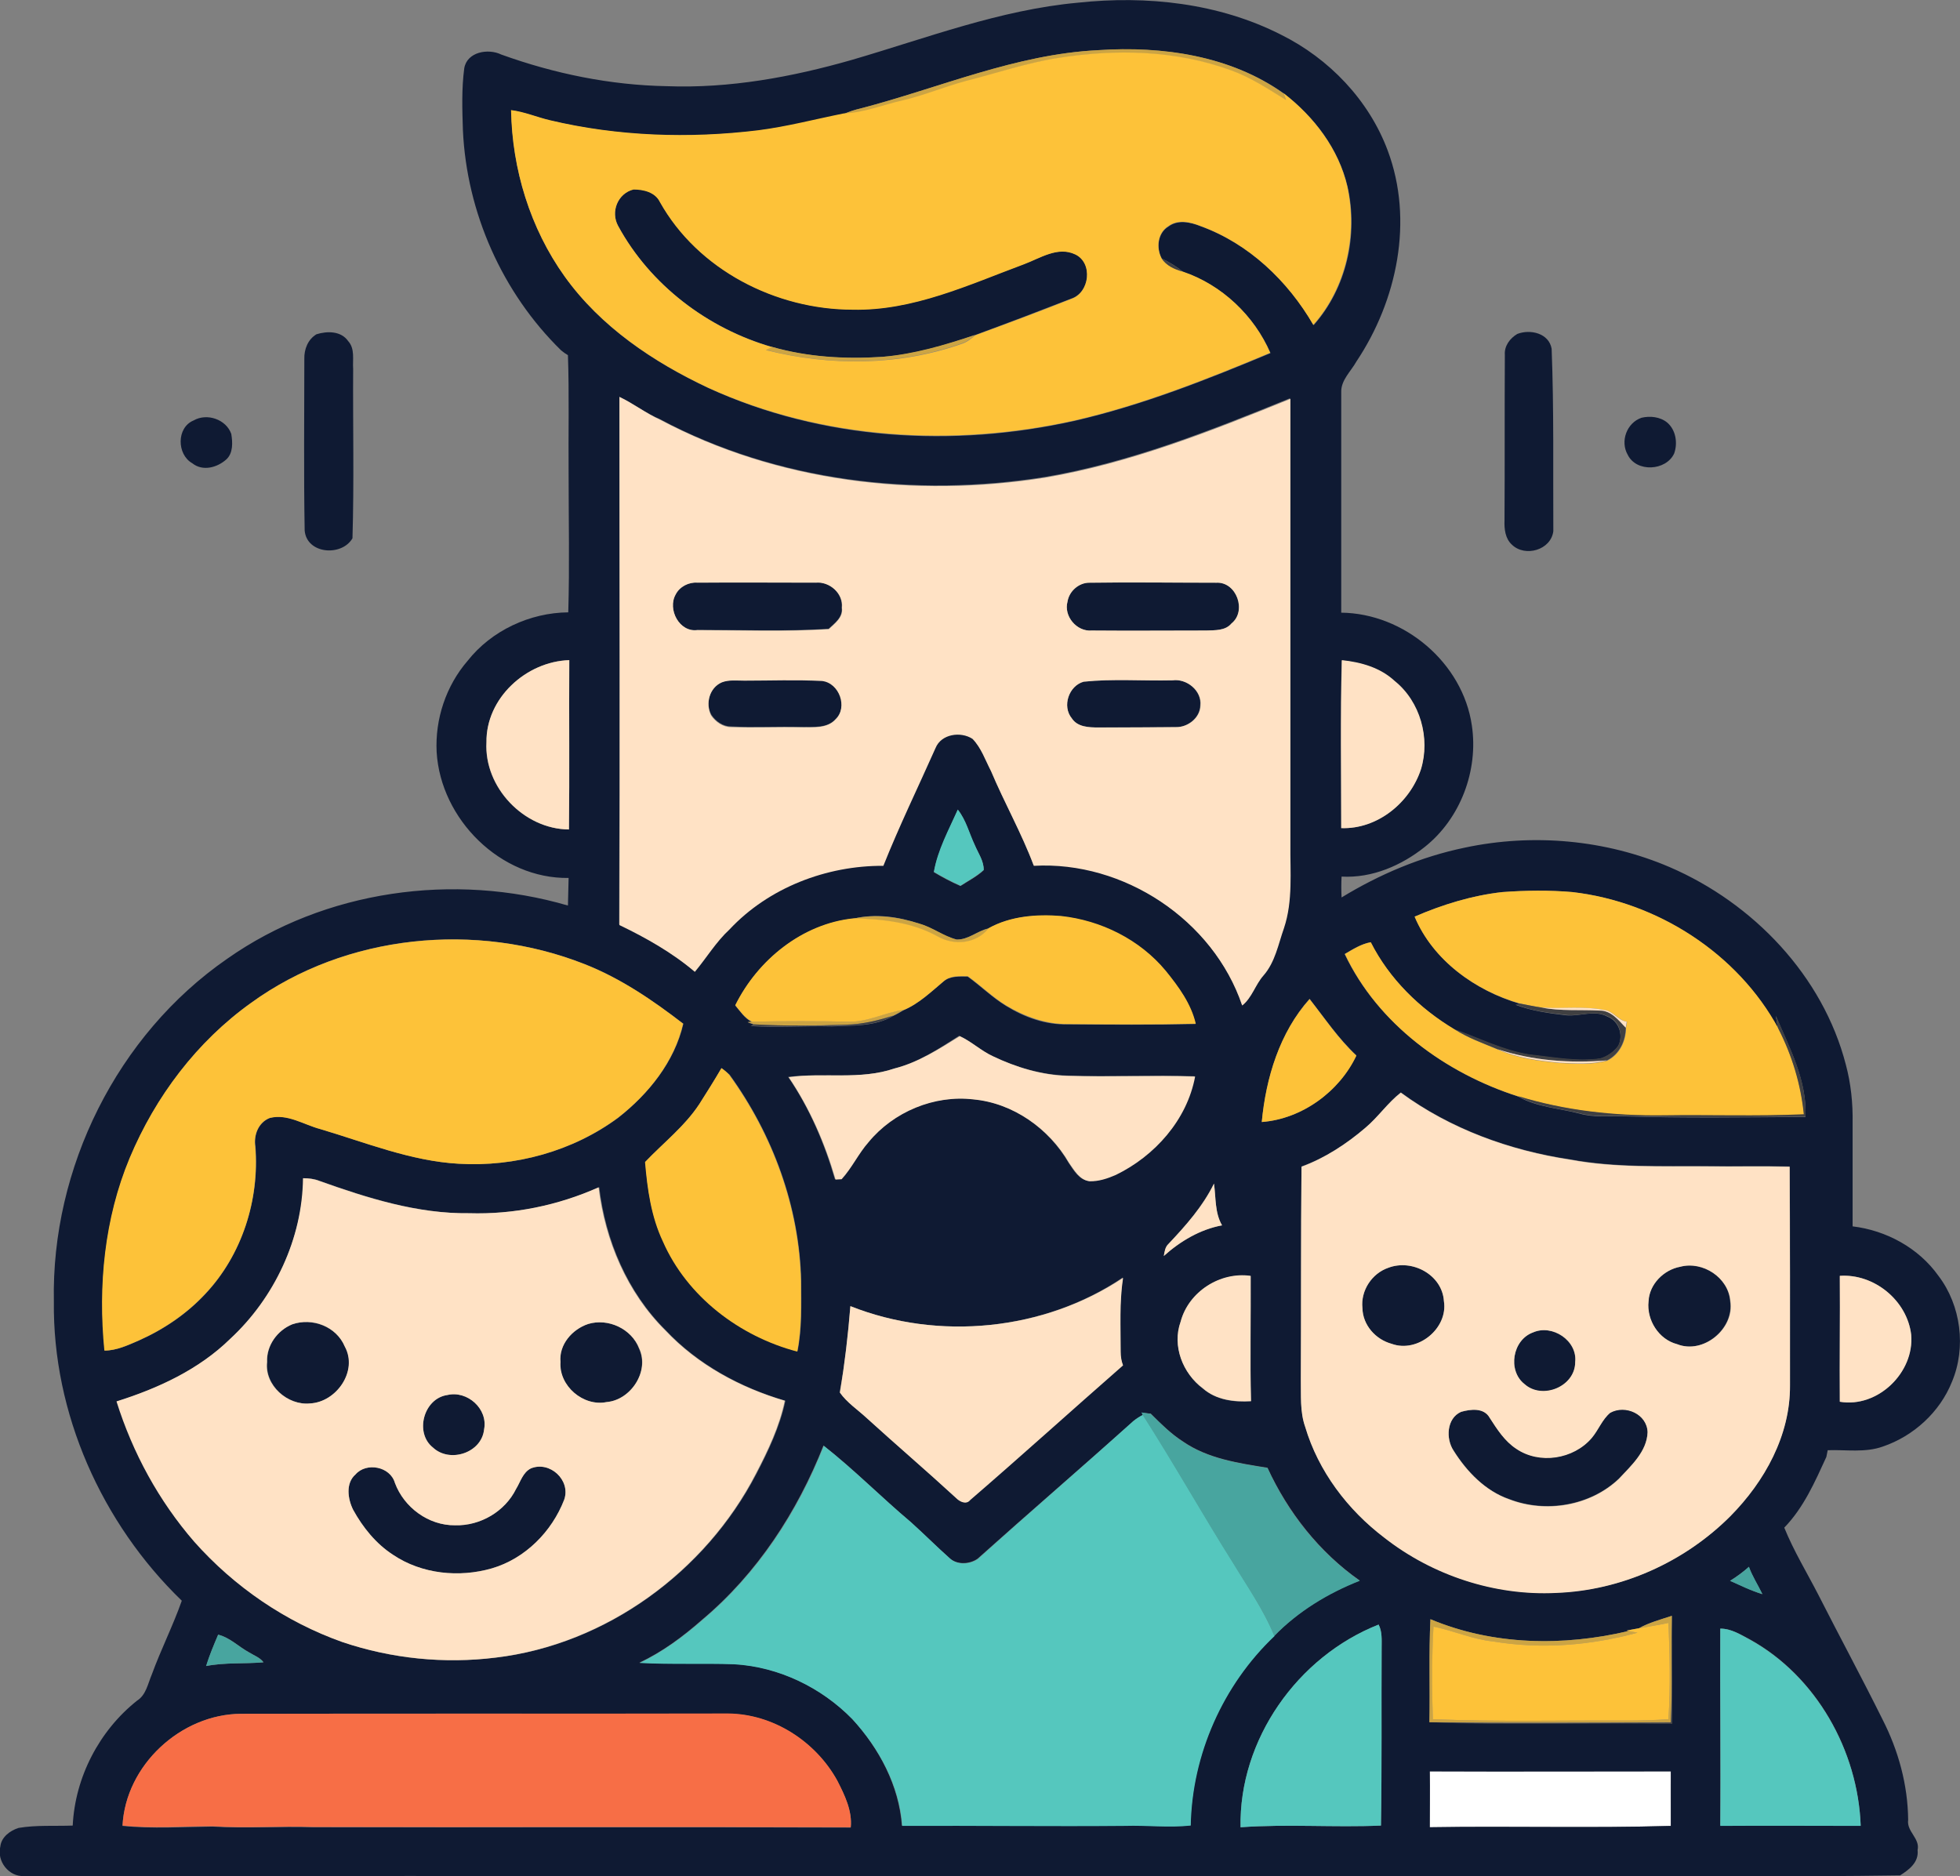 <?xml version="1.0" encoding="utf-8"?>
<!-- Generator: Adobe Illustrator 19.2.0, SVG Export Plug-In . SVG Version: 6.00 Build 0)  -->
<svg version="1.1" id="Layer_1" xmlns="http://www.w3.org/2000/svg" xmlns:xlink="http://www.w3.org/1999/xlink" x="0px" y="0px"
	 viewBox="0 0 582.2 557.3" enable-background="new 0 0 582.2 557.3" xml:space="preserve">
<rect x="0" y="0" width="582.2" height="557.3" fill="#808080" stroke="none"/>
<path fill="#FFFFFF" d="M424.7,526.2c23.9,0.1,47.8,0,71.6,0c-0.1,5.4,0,10.8,0,16.2c-23.9,0.7-47.8,0-71.6,0.4
	C424.7,537.2,424.8,531.7,424.7,526.2z"/>
<g>
	<g>
		<path fill="#0F1A33" d="M320.2,0.8c20.4-2.2,41.8,0.1,60.3,9.5c14.3,7.1,26.1,19.4,31.7,34.4c7.8,20.8,2.8,44.6-9.3,62.7
			c-1.6,2.9-4.6,5.5-4.5,9.1c0,21.8,0,43.7,0,65.5c18.7,0.2,36.1,14.9,38.8,33.5c2,13.4-3.4,27.7-14,36.1
			c-6.9,5.5-15.6,9.3-24.7,8.8c-0.1,2.1-0.1,4.1,0,6.2c11.3-6.9,23.6-12.1,36.6-14.8c20.2-4.3,41.8-2.4,60.9,5.8
			c24.8,10.7,45.5,32.3,52.3,58.7c1.5,5.6,2.1,11.4,2,17.3c0,10.2,0,20.4,0,30.7c10,1.2,19.6,6.4,25.5,14.7c6.7,8.8,8.3,21.3,4,31.5
			c-3.6,9-11.4,16.1-20.5,19.2c-5.3,1.9-10.9,0.9-16.4,1.1c-0.1,0.5-0.3,1.5-0.4,2c-3.4,7.4-6.7,15-12.5,21
			c2.8,6.9,6.7,13.3,10.1,19.9c6.3,12.4,12.9,24.6,19.1,37.1c4.7,9.2,7.5,19.4,7.6,29.8c-0.5,3.5,3.6,5.5,2.8,9
			c0.4,3.6-2.5,5.8-5.2,7.5c-32.8,0.5-65.5,0.1-98.3,0.2c-153,0.1-306-0.1-459,0c-4.5,0.2-8.1-4.4-7-8.8c0.3-2.8,2.9-4.7,5.4-5.5
			c5.3-0.9,10.7-0.5,16.1-0.7c0.7-14.4,7.9-28.2,19.1-37.1c2.7-1.7,3.2-5,4.4-7.8c2.7-7.4,6.3-14.5,8.9-21.9
			c-23.8-23-38.4-55.7-38-88.9c-0.8-39.6,18.8-79.2,51.5-101.8c29-20.4,67.4-25.7,101.2-15.8c0.1-2.7,0.1-5.4,0.2-8.2
			c-20.2,0.3-38-17.4-39.2-37.4c-0.5-9.8,2.8-19.7,9.2-27.1c7.1-9,18.5-14.3,29.9-14.4c0.4-13.8,0.1-27.6,0.1-41.4
			c-0.1-11.7,0.2-23.4-0.2-35c-0.7-0.4-1.4-0.9-2-1.4c-17.5-17.1-28.1-41-29.2-65.5c-0.2-6.1-0.4-12.3,0.4-18.3
			c0.8-4.9,7.1-6,11-4.1c15.8,5.7,32.4,9.1,49.2,9.4c18.6,0.7,37.1-2.7,54.9-7.8C275.3,11.3,297.1,2.9,320.2,0.8z M255.7,32.2
			c-1.7,0.4-3.4,0.9-5,1.6c-8.4,1.8-16.8,3.9-25.4,5c-20.6,2.5-41.7,1.8-61.9-3c-3.9-0.9-7.6-2.5-11.5-3
			c0.2,17.5,5.6,35.1,15.9,49.4c10.6,14.9,26.3,25.4,42.7,33.1c33.8,15.5,72.7,17.8,108.8,9.7c20-4.6,39.2-12.2,58.1-20.1
			c-4.8-11.1-14.4-20.2-25.9-24.1c-2-1.6-4.1-2.9-6.4-4c-1.7-3.1-1.2-7.6,2-9.5c2.8-2.1,6.5-1.3,9.5-0.1c14.4,5.2,26,16.3,33.6,29.4
			c9.8-11,13.3-26.8,10.1-41.1c-2.6-11.2-9.9-20.8-18.9-27.7c-15.9-11.3-36.1-14.1-55.1-12.9C301.7,16.1,279.1,26.1,255.7,32.2z
			 M184,117.9c0,52.3,0.1,104.5-0.1,156.7c7.9,3.8,15.7,8.2,22.4,13.9c3.5-4.2,6.3-8.9,10.3-12.6c11.7-12.4,28.8-19,45.7-18.9
			c4.8-11.8,10.3-23.4,15.5-35c1.7-4.1,7.5-4.9,11-2.7c2.6,2.7,3.8,6.4,5.5,9.6c4,9.5,9.1,18.4,12.7,28.1
			c26.7-1.5,53.3,16.2,61.9,41.5c3-2.2,3.9-6.1,6.3-8.9c3.4-4,4.4-9.3,6.1-14.1c2.6-8.1,1.8-16.7,1.9-25.1c0-44,0-88.1,0-132.1
			c-23.6,9.6-47.6,19.1-72.9,23.4c-38.6,6.1-79.6,1.3-114.3-17.2C191.9,122.8,188.2,119.9,184,117.9z M144.5,220.5
			c-0.8,13.4,11.1,25.8,24.5,25.9c0.2-16.8,0-33.5,0.1-50.3C156.3,196.5,144.4,207.4,144.5,220.5z M398.4,246
			c10.7,0.3,20.4-7.5,23.6-17.4c2.9-9.3-0.2-20.1-7.8-26.2c-4.3-4-10-5.6-15.7-6.2C398.2,212.8,398.4,229.4,398.4,246z M284.5,240.5
			c-2.6,6.1-5.9,12-7.1,18.6c2.5,1.5,5.1,2.9,7.9,4.1c2.3-1.5,4.9-2.8,6.9-4.7c0.1-2.7-1.6-5-2.6-7.3
			C287.8,247.5,286.9,243.6,284.5,240.5z M420.2,272.3c5.5,13,18,22,31.3,25.9c-0.3,0.1-0.9,0.3-1.3,0.3c4.8,1.8,9.9,2.5,15,3.1
			c4.1,0.4,8.4-1.7,12.3,0.4c3.4,1.3,4.8,5.6,3.2,8.7c-1.3,1.8-3.3,3.2-5.4,3.8c-7.1,1-14.1-0.4-21.1-1.2
			c-7.8-1.2-14.8-4.9-22.2-7.5c-10.3-6.2-19.4-15.1-24.9-25.9c-2.8,0.5-5.3,2.1-7.7,3.5c9.9,20.8,30,35.4,51.5,42.3
			c5.5,3.2,12.2,3.5,18.3,5.1c4.2,1.2,8.6,0.7,13,0.8c18,0.6,36.1,0.3,54.1,0.2c0.5-10.7-4.7-20.4-8.8-30c0.2,1.3,0.4,2.6,0.7,3.8
			c-12.1-22.4-36-37.7-61.2-40.6c-6.9-0.6-13.9-0.5-20.8,0C437.3,266,428.5,268.7,420.2,272.3z M253.5,272.9
			c-15.3,1.6-28.4,12.3-35.1,25.8c1.5,1.8,2.8,3.8,4.9,4.9l-1.2,0.1l1.9,0.7l-1,0.4c8,0.5,16.1-0.1,24.1,0.1
			c6.1-0.3,12.8,0.1,18.2-3.1c1.1-0.5,2.1-1.1,3.1-1.7c4.5-1.9,8.1-5.4,11.8-8.5c2-1.7,4.8-1.5,7.2-1.5c3.9,2.8,7.3,6.2,11.4,8.7
			c5.5,3.4,11.8,5.7,18.4,5.5c12.6,0.1,25.3,0.2,37.9-0.1c-1.4-6-5.1-11.1-8.9-15.7c-7.7-9.2-19.2-15-31.1-16.3
			c-7.3-0.6-15.1,0-21.5,3.6c-3.3,0.7-6,3.4-9.5,3.3c-3.9-1-7.2-3.6-11-4.7C266.9,272.3,260,271.3,253.5,272.9z M74.6,297.9
			c-16.1,11.5-28.5,27.9-36,46.1c-7.5,18-9.4,37.9-7.5,57.2c3.6,0,7-1.6,10.2-3c7.4-3.3,14.2-7.9,19.7-13.8
			c10.9-11.6,16.1-28,14.9-43.8c-0.6-3.4,0.9-7.2,4.3-8.5c5.3-1.4,10,2,15,3.3c13.5,4,26.9,9.5,41.1,10.3c16.7,1,33.9-3.7,47.4-13.7
			c9-7.1,16.7-16.6,19.3-27.9c-9.1-6.9-18.6-13.5-29.3-17.7C141.5,273.7,102.8,277.4,74.6,297.9z M374.8,333.3
			c11.9-0.9,23-9,28.1-19.8c-5.3-5-9.4-11-13.9-16.8C380.1,306.7,376.1,320.2,374.8,333.3z M265.7,317.4
			c-10.2,3.5-21.1,1.2-31.6,2.5c6.3,9.2,10.8,19.7,13.9,30.4c0.4,0,1.3-0.1,1.8-0.1c3.1-3.4,5-7.6,8-11c7.5-9,19.6-14,31.2-12.7
			c11.8,1.1,22.5,8.7,28.4,18.9c1.5,2.2,3.1,5.1,6,5.4c2.7,0.1,5.4-0.8,7.9-1.9c11.6-5.6,21.2-16.4,23.5-29.2
			c-12.6-0.4-25.2,0.2-37.8-0.2c-7.7-0.2-15.3-2.5-22.2-5.8c-3.5-1.6-6.4-4.4-9.9-6C278.9,311.5,272.8,315.6,265.7,317.4z
			 M214.3,317.3c-2.1,3.6-4.3,7.1-6.5,10.6c-4.4,6.6-10.7,11.6-16.1,17.2c0.6,8,1.8,16.2,5.3,23.6c7.2,16.4,22.8,28.2,39.9,32.7
			c1.4-6.9,1.1-13.9,1.1-20.9c-0.5-22-8.4-43.5-21.3-61.3C215.9,318.5,215.1,317.9,214.3,317.3z M405.6,335c-5.6,4.8-12,9-19,11.5
			c-0.2,21.1-0.1,42.1-0.2,63.2c0.1,4.7-0.3,9.5,1.3,14.1c3.9,13.2,12.5,24.7,23.5,32.9c14.4,11.2,32.8,17.3,51,16.4
			c19.4-0.6,38.2-9.1,51.8-22.8c10.1-10.3,17.8-24,17.7-38.8c0-21.7,0.1-43.3-0.1-65c-8.1-0.2-16.3,0-24.4-0.1
			c-13.6-0.1-27.3,0.5-40.8-2c-18-2.7-35.6-9.1-50.3-19.9C412.2,327.6,409.4,331.8,405.6,335z M68.4,397.7
			c-9.3,9.2-21.3,14.7-33.6,18.6c4.8,15.3,12.6,29.6,23.1,41.7c11.9,13.4,27.1,23.8,44,29.8c14.5,5,30.2,6.5,45.5,4.6
			c32.7-3.9,62.2-25.5,77.3-54.6c3.6-6.9,7-14.1,8.6-21.7c-13.3-3.9-26-10.8-35.5-20.9c-11.4-11.3-17.9-26.7-19.8-42.5
			c-12.1,5.4-25.3,8.1-38.5,7.7c-15.3,0.2-30.2-4.5-44.5-9.6c-1.5-0.6-3.2-0.8-4.8-0.8C89.8,367.9,81.5,385.5,68.4,397.7z
			 M347.1,369.5c-1,0.9-1.1,2.3-1.4,3.6c4.9-4.4,10.8-7.9,17.3-9.1c-2.2-3.7-1.8-8.2-2.4-12.4C357.2,358.4,352.2,364.1,347.1,369.5z
			 M350.7,392.6c-2.6,7.2,0.7,15.4,6.6,19.9c4,3.4,9.3,4.1,14.3,3.8c-0.4-12.4-0.1-24.8-0.1-37.2C362.4,377.8,353,383.7,350.7,392.6
			z M546.5,379c0.1,12.5-0.1,24.9,0,37.4c11.3,1.9,22.1-8.7,21.2-19.9C566.5,386.3,556.6,378.3,546.5,379z M252.6,388
			c-0.7,8.6-1.6,17.2-3.2,25.6c2.1,3,5.4,5.1,8,7.6c8.8,8,17.8,15.7,26.5,23.7c1,1.1,3,2.1,4.2,0.6c15.3-13.2,30.2-26.7,45.4-40
			c-0.5-1.3-0.7-2.6-0.7-4c0-7.3-0.4-14.7,0.7-22C310.1,395.3,278.8,398.4,252.6,388z M339.1,419.6l0.4,0.7c-1,0.5-1.9,1.1-2.8,1.8
			c-15.3,13.7-31,27.2-46.3,40.9c-2.4,1.7-6.2,1.9-8.4-0.2c-3.9-3.4-7.6-7.2-11.5-10.7c-8.8-7.4-16.8-15.6-25.9-22.7
			c-7.8,19.7-19.7,38-36,51.7c-5.7,5-11.8,9.6-18.7,12.8c9.4,0.5,18.8,0,28.2,0.4c13.2,0.8,25.8,6.9,35,16.3
			c8,8.7,13.9,19.8,14.8,31.7c22.1,0,44.1,0.2,66.2,0c6.5-0.2,13,0.6,19.5-0.1c0.4-21.1,9.6-41.8,24.9-56.3
			c7.1-7.3,15.9-12.7,25.4-16.4c-12-8.4-21.3-20.3-27.4-33.5c-8.7-1.4-17.7-2.7-25.1-7.8c-3.6-2.3-6.6-5.3-9.6-8.3
			C341.1,419.9,339.8,419.7,339.1,419.6z M513.9,469.6c3.2,1.3,6.3,2.9,9.6,4c-1.3-2.7-3-5.3-4-8.1
			C517.7,467,515.8,468.4,513.9,469.6z M486.8,483.7c-1.2,0.2-2.5,0.4-3.7,0.7l0.7,0.1c-19.4,4.6-40.3,4.3-58.9-3.5
			c-0.5,10.2-0.1,20.4-0.3,30.6l0.6,0c23.8,0.8,47.7,0,71.5,0.4c-0.2-10.7,0.2-21.3-0.1-32C493.2,481.1,489.8,482,486.8,483.7z
			 M368.5,542.8c13.9-1,27.8,0.1,41.7-0.5c0.3-17.6,0.1-35.2,0.2-52.8c0-2.3,0.2-4.8-0.9-6.9C385.4,492.1,368,516.8,368.5,542.8z
			 M511,483.8c-0.1,19.5,0.1,39,0,58.5c13.9,0,27.8,0,41.7,0c-0.8-22.3-13.2-44.4-32.9-55.3C517.1,485.6,514.3,483.8,511,483.8z
			 M64.8,485.6c-1.3,3.1-2.6,6.1-3.5,9.3c5.6-1.1,11.3-0.6,17-1.1c-1-1.4-2.8-2-4.2-2.9C70.9,489.2,68.3,486.4,64.8,485.6z
			 M71.6,509.1c-17.9,0.1-34.3,15.3-35.2,33.3c8.9,0.9,17.8,0.3,26.7,0.2c10,0.6,20-0.1,30,0.2c53.2,0.1,106.4-0.1,159.6,0.1
			c0.5-4.9-1.8-9.6-4-13.9c-6.4-11.6-19.1-19.9-32.5-19.9C168,509.1,119.8,509,71.6,509.1z M424.7,526.2c0.1,5.5,0,11,0,16.6
			c23.9-0.4,47.8,0.3,71.6-0.4c0-5.4,0-10.8,0-16.2C472.5,526.2,448.6,526.3,424.7,526.2z"/>
	</g>
	<path fill="#0F1A33" d="M183.6,67.1c-2.3-4.2-0.1-9.6,4.6-10.9c2.9,0,6.4,0.8,7.8,3.7c11.3,20.2,34.5,32,57.3,32
		c17.9,0.4,34.4-7.4,50.9-13.5c4.8-1.7,10-5.3,15.2-2.9c5.4,2.6,4.3,11.4-1.2,13.2c-9.5,3.7-19,7.3-28.5,10.8
		c-8.9,3-18,5.8-27.5,6.5c-11,0.8-22.2,0.1-32.8-2.9C210.2,97.6,193.1,84.6,183.6,67.1z"/>
	<path fill="#0F1A33" d="M94,99.3c3.2-1,7.3-1,9.4,2c2.1,2.3,1.3,5.5,1.5,8.3c-0.1,16.8,0.3,33.5-0.2,50.3
		c-3.2,5.5-13.6,4.7-14.2-2.3c-0.3-17-0.1-34-0.1-50.9C90.3,103.7,91.5,100.8,94,99.3z"/>
	<path fill="#0F1A33" d="M450.7,99.2c3.9-1.5,9.4-0.2,10.2,4.4c0.7,18,0.4,36.1,0.5,54.2c-0.7,5.6-8.4,7.8-12.3,4
		c-2-1.8-2.3-4.7-2.2-7.2c0.1-16.4,0-32.8,0.1-49.2C446.8,102.8,448.5,100.5,450.7,99.2z"/>
	<path fill="#0F1A33" d="M487.6,124.1c2.5-0.6,5.5-0.3,7.6,1.4c2.6,2.2,3.2,6.1,2.1,9.2c-2.4,5.2-11.2,5.7-13.8,0.4
		C481.2,131.1,483.2,125.6,487.6,124.1z"/>
	<path fill="#0F1A33" d="M57.5,124.9c4-2.3,9.7-0.3,11.2,4c0.4,2.5,0.6,5.7-1.5,7.6c-2.7,2.4-7,3.6-10.1,1.1
		C52.5,135,52.4,127,57.5,124.9z"/>
	<path fill="#0F1A33" d="M200.7,176.6c1.2-2.3,3.9-3.7,6.4-3.6c11.7,0,23.4,0,35.1,0c4.1-0.4,8.3,3.2,7.8,7.5
		c0.4,2.9-2.1,4.6-3.9,6.3c-13,0.8-26,0.3-39,0.3C201.8,187.9,198.2,181,200.7,176.6z"/>
	<path fill="#0F1A33" d="M323.6,173.1c12.6-0.1,25.1,0,37.7,0c6-0.4,9.2,8.4,4.5,12.1c-1.9,2.2-4.9,2-7.5,2.1c-11.3,0-22.7,0.1-34,0
		c-4.5,0.4-8.4-4.3-7.2-8.6C317.6,175.5,320.4,173,323.6,173.1z"/>
	<path fill="#0F1A33" d="M321.9,202.5c8.7-0.9,17.6-0.2,26.3-0.4c4.2-0.6,8.8,3,8.3,7.5c-0.1,3.7-3.8,6.5-7.3,6.4
		c-7.7,0-15.3,0.1-23,0.1c-2.8,0-6.2-0.1-7.9-2.7C315.4,209.7,317.5,203.7,321.9,202.5z"/>
	<path fill="#0F1A33" d="M214.4,202.7c2.1-0.9,4.5-0.6,6.8-0.7c7.7,0,15.4-0.3,23.1,0.1c5.1,0.6,7.7,7.8,4,11.4
		c-2.5,2.9-6.6,2.4-10.1,2.4c-7-0.1-14,0.2-21-0.1c-2.4,0-4.6-1.5-5.9-3.5C209.5,209.1,210.7,204.3,214.4,202.7z"/>
	<path fill="#0F1A33" d="M412.4,376.6c7.1-2.7,16,2.1,16.5,9.9c1.3,8.2-7.8,15.5-15.5,12.7c-4.8-1.3-8.6-5.5-8.7-10.6
		C404.2,383.4,407.5,378.2,412.4,376.6z"/>
	<path fill="#0F1A33" d="M499.1,376.3c6.7-1.7,14.3,3.2,14.8,10.2c1.3,8.2-8,15.9-15.8,12.8c-5.4-1.4-9.1-7.2-8.5-12.7
		C489.9,381.5,494.2,377.2,499.1,376.3z"/>
	<path fill="#0F1A33" d="M86.8,393.4c6-2,13.1,0.7,15.7,6.6c3.9,7.2-2.5,16.5-10.3,16.9c-6.7,0.7-13.6-5.4-12.8-12.3
		C79.1,399.7,82.4,395.2,86.8,393.4z"/>
	<path fill="#0F1A33" d="M174.7,393.3c6-1.8,12.9,1.4,15.1,7.3c3.2,6.8-2.4,15.3-9.7,15.9c-6.9,1.4-14.2-4.8-13.7-11.9
		C166,399.4,169.9,394.8,174.7,393.3z"/>
	<path fill="#0F1A33" d="M455.4,395.8c5.7-2.5,13.2,2.5,12.5,8.9c0,7.3-9.8,11.3-15.1,6.5C447.8,407,449.3,397.9,455.4,395.8z"/>
	<path fill="#0F1A33" d="M132.9,414.4c5.9-1.4,12.1,4.1,10.9,10.2c-0.7,7-10.2,10.1-15.2,5.4C123.1,425.6,125.8,415.4,132.9,414.4z"
		/>
	<path fill="#0F1A33" d="M434,419.4c2.8-0.8,6.8-1.3,8.5,1.7c2.2,3.4,4.5,7,7.9,9.2c6.9,4.7,17,3.1,22.4-3.2
		c2.1-2.3,3.1-5.5,5.5-7.5c4.5-2.5,10.9,0.4,11.1,5.8c-0.2,5.7-4.8,9.9-8.5,13.8c-8.5,8.1-21.8,10.3-32.6,6.1
		c-7.1-2.4-12.6-8.2-16.5-14.4C429.4,427.4,429.7,421.3,434,419.4z"/>
	<path fill="#0F1A33" d="M157.7,436.2c5.6-2.3,11.9,3.4,9.9,9.2C164,455,156,463,146.1,465.9c-9.7,2.8-20.8,1.7-29.3-4
		c-5.1-3.3-9-8.2-11.9-13.4c-1.6-3.2-2.3-7.9,0.7-10.5c3.2-3.7,10.3-2.4,11.7,2.5c2.7,7.3,10,12.7,17.9,12.6
		c7.4,0.2,14.8-4.1,18.1-10.8C154.6,440.2,155.3,437.4,157.7,436.2z"/>
</g>
<g>
	<path fill="#CCA443" d="M255.7,32.2c23.4-6.1,46-16.1,70.5-17.3c19-1.3,39.3,1.6,55.1,12.9c0.2,0.5,0.5,1.5,0.7,2
		c-5.3-3.3-10.4-6.7-16.3-8.8c-16.3-6-34.3-6.4-51.3-3.7c-9.3,1.3-18.2,4.5-27.2,6.9c-6.4,1.7-12.5,4.3-18.9,5.8
		c-5.9,1.3-11.5,3.7-17.6,3.9C252.3,33.1,254,32.6,255.7,32.2z"/>
	<path fill="#CCA443" d="M262.1,106c9.4-0.8,18.5-3.5,27.5-6.5c-1.1,1-2.4,2-3.9,2.5c-18.6,6.6-39.2,6.8-58.3,1.9
		c0.5-0.2,1.4-0.7,1.8-0.9C240,106.1,251.1,106.7,262.1,106z"/>
	<path fill="#CCA443" d="M253.5,272.9c6.5-1.5,13.4-0.5,19.7,1.5c3.9,1.1,7.1,3.7,11,4.7c3.5,0.1,6.2-2.6,9.5-3.3
		c-3.7,4.7-10.3,5.3-15.3,2.4C270.8,274,262,273.1,253.5,272.9z"/>
	<path fill="#CCA443" d="M252.2,303.5c5.6,0.1,10.7-2.8,16.2-3.5c-1,0.6-2,1.2-3.1,1.7c-4.6,1.5-9.3,2.6-14.1,2.7
		c-9.1,0.3-18.2,0.4-27.2-0.1l-1.9-0.7l1.2-0.1C232.9,303.3,242.6,303.3,252.2,303.5z"/>
	<path fill="#CCA443" d="M486.8,483.7c3.1-1.7,6.5-2.6,9.8-3.7c-0.1,10.5,0.2,21.1-0.3,31.6c-23.7,0.1-47.4,0.2-71.1,0l-0.6,0
		c0.2-10.2-0.2-20.4,0.3-30.6c18.6,7.8,39.5,8.1,58.9,3.5c0.7,0.1,2,0.4,2.6,0.5c-13.9,3.8-28.6,5-42.9,2.6
		c-6.1-0.6-11.8-3.2-17.7-4.4c-0.4,9.2-0.5,18.4-0.2,27.5c19.2,0.8,38.4,0.3,57.6,0.4c4.1,0,8.2-0.1,12.4-0.4
		c0.6-9.5,0.4-19.1,0-28.6C492.6,482.7,489.7,483.2,486.8,483.7z"/>
</g>
<g>
	<g>
		<path fill="#FDC239" d="M314.4,17.2c17.1-2.7,35-2.3,51.3,3.7c5.9,2.1,11.1,5.6,16.3,8.8c-0.2-0.5-0.5-1.5-0.7-2
			c9,7,16.3,16.5,18.9,27.7c3.1,14.2-0.3,30.1-10.1,41.1c-7.6-13.1-19.2-24.2-33.6-29.4c-3-1.2-6.7-2-9.5,0.1c-3.2,2-3.6,6.4-2,9.5
			c1.4,2.2,3.9,3.3,6.4,4c11.5,3.9,21.1,13,25.9,24.1c-18.9,7.9-38.1,15.5-58.1,20.1c-36,8-75,5.7-108.8-9.7
			c-16.4-7.7-32-18.2-42.7-33.1c-10.2-14.3-15.6-31.9-15.9-49.4c4,0.5,7.7,2.1,11.5,3c20.2,4.8,41.3,5.5,61.9,3
			c8.6-1.1,16.9-3.3,25.4-5c6.1-0.2,11.7-2.6,17.6-3.9c6.4-1.5,12.5-4.1,18.9-5.8C296.2,21.7,305.1,18.6,314.4,17.2z M183.6,67.1
			c9.5,17.5,26.6,30.5,45.7,36c-0.5,0.2-1.4,0.7-1.8,0.9c19.1,4.8,39.6,4.7,58.3-1.9c1.5-0.5,2.7-1.5,3.9-2.5
			c9.5-3.5,19-7,28.5-10.8c5.5-1.8,6.5-10.7,1.2-13.2c-5.2-2.5-10.4,1.1-15.2,2.9c-16.4,6.1-33,13.9-50.9,13.5
			c-22.8,0-46-11.8-57.3-32c-1.4-2.9-4.9-3.7-7.8-3.7C183.5,57.4,181.3,62.9,183.6,67.1z"/>
	</g>
	<path fill="#FDC239" d="M420.2,272.3c8.3-3.6,17.1-6.3,26.1-7.3c6.9-0.5,13.9-0.6,20.8,0c25.2,2.9,49.1,18.2,61.2,40.6
		c4.1,7.9,6.7,16.6,7.6,25.5c-13.9,0.6-27.8,0.1-41.7,0.3c-14.6,0.2-29.2-1.4-43.2-5.7c-21.6-6.9-41.7-21.5-51.5-42.3
		c2.4-1.4,4.9-3,7.7-3.5c5.5,10.9,14.5,19.7,24.9,25.9c4,2.6,8.5,4.1,12.9,6c5.7,2.6,12.1,3.4,18.3,4c4.7,0.2,9.5,0.6,14.1-0.7
		c3.7-1.8,5.6-5.8,5.6-9.8c0.1-0.4,0.2-1.3,0.3-1.8c-2.7-0.4-4-3.2-6.8-3.5c-6.1-1.2-12.3-0.2-18.5-0.7c-2.2-0.3-4.3-0.8-6.5-1.2
		C438.2,294.3,425.6,285.2,420.2,272.3z"/>
	<path fill="#FDC239" d="M218.4,298.6c6.7-13.5,19.9-24.2,35.1-25.8c8.5,0.2,17.3,1.1,24.9,5.3c5,2.9,11.6,2.3,15.3-2.4
		c6.5-3.6,14.3-4.2,21.5-3.6c11.9,1.3,23.4,7,31.1,16.3c3.8,4.7,7.5,9.7,8.9,15.7c-12.6,0.3-25.3,0.2-37.9,0.1
		c-6.5,0.1-12.9-2.2-18.4-5.5c-4.1-2.5-7.5-5.9-11.4-8.7c-2.5,0-5.2-0.3-7.2,1.5c-3.7,3.1-7.3,6.6-11.8,8.5
		c-5.5,0.7-10.6,3.6-16.2,3.5c-9.6-0.2-19.3-0.2-28.9,0C221.2,302.4,219.9,300.4,218.4,298.6z"/>
	<path fill="#FDC239" d="M74.6,297.9c28.2-20.4,66.8-24.2,99-11.5c10.7,4.2,20.3,10.7,29.3,17.7c-2.6,11.3-10.3,20.9-19.3,27.9
		c-13.5,10-30.7,14.7-47.4,13.7c-14.2-0.8-27.6-6.3-41.1-10.3c-4.9-1.3-9.7-4.6-15-3.3c-3.4,1.3-4.8,5.1-4.3,8.5
		c1.3,15.8-3.9,32.2-14.9,43.8c-5.5,5.9-12.3,10.5-19.7,13.8c-3.3,1.4-6.6,3-10.2,3c-1.9-19.3,0-39.2,7.5-57.2
		C46.2,325.7,58.5,309.4,74.6,297.9z"/>
	<path fill="#FDC239" d="M374.8,333.3c1.2-13.1,5.3-26.6,14.2-36.5c4.5,5.7,8.5,11.8,13.9,16.8C397.9,324.2,386.8,332.4,374.8,333.3
		z"/>
	<path fill="#FDC239" d="M214.3,317.3c0.9,0.6,1.6,1.2,2.3,2c12.9,17.8,20.8,39.3,21.3,61.3c0,6.9,0.3,14-1.1,20.9
		c-17.1-4.5-32.7-16.3-39.9-32.7c-3.5-7.4-4.6-15.5-5.3-23.6c5.4-5.7,11.8-10.6,16.1-17.2C210,324.4,212.2,320.9,214.3,317.3z"/>
	<path fill="#FDC239" d="M486.8,483.7c2.9-0.5,5.9-1,8.8-1.6c0.4,9.5,0.6,19.1,0,28.6c-4.1,0.3-8.2,0.4-12.4,0.4
		c-19.2-0.1-38.4,0.4-57.6-0.4c-0.3-9.2-0.3-18.4,0.2-27.5c6,1.2,11.6,3.8,17.7,4.4c14.3,2.4,29,1.2,42.9-2.6
		c-0.7-0.1-2-0.4-2.6-0.5l-0.7-0.1C484.3,484.2,485.5,483.9,486.8,483.7z"/>
</g>
<g>
	<path fill="#404042" d="M345,76.7c2.2,1.1,4.4,2.5,6.4,4C348.9,80,346.5,79,345,76.7z"/>
	<path fill="#404042" d="M451.4,298.1c2.2,0.4,4.3,0.9,6.5,1.2c5.7,1.1,11.5,0.6,17.3,0.8c3.4,0,5.6,2.9,7.7,5.1c0,4-1.9,8-5.6,9.8
		c-10.9,0.9-22,0.1-32.4-3.3c-4.4-1.8-8.9-3.4-12.9-6c7.4,2.6,14.4,6.2,22.2,7.5c7,0.7,14,2.2,21.1,1.2c2.1-0.6,4.1-2,5.4-3.8
		c1.6-3.2,0.2-7.5-3.2-8.7c-3.9-2-8.2,0.1-12.3-0.4c-5.1-0.6-10.2-1.2-15-3.1C450.5,298.4,451.1,298.2,451.4,298.1z"/>
	<path fill="#404042" d="M251.2,304.4c4.8-0.1,9.5-1.2,14.1-2.7c-5.4,3.3-12.1,2.8-18.2,3.1c-8-0.2-16.1,0.4-24.1-0.1l1-0.4
		C233.1,304.8,242.2,304.7,251.2,304.4z"/>
	<path fill="#404042" d="M527.5,301.7c4.1,9.6,9.3,19.2,8.8,30c-18,0.2-36.1,0.4-54.1-0.2c-4.3-0.1-8.8,0.4-13-0.8
		c-6.1-1.5-12.8-1.9-18.3-5.1c14,4.3,28.6,5.9,43.2,5.7c13.9-0.2,27.8,0.3,41.7-0.3c-0.9-8.9-3.5-17.5-7.6-25.5
		C527.9,304.3,527.7,303,527.5,301.7z"/>
	<path fill="#404042" d="M496.6,480.1c0.4,10.7-0.1,21.3,0.1,32c-23.9-0.4-47.7,0.4-71.5-0.4c23.7,0.2,47.4,0.1,71.1,0
		C496.8,501.1,496.4,490.6,496.6,480.1z"/>
</g>
<g>
	<g>
		<path fill="#FFE2C5" d="M184,117.9c4.2,2,7.9,4.9,12.1,6.8c34.8,18.5,75.7,23.3,114.3,17.2c25.3-4.3,49.3-13.8,72.9-23.4
			c0,44,0,88.1,0,132.1c-0.1,8.4,0.8,17-1.9,25.1c-1.7,4.8-2.6,10.1-6.1,14.1c-2.4,2.7-3.4,6.6-6.3,8.9c-8.6-25.4-35.2-43-61.9-41.5
			c-3.6-9.6-8.7-18.6-12.7-28.1c-1.7-3.3-2.9-6.9-5.5-9.6c-3.5-2.3-9.3-1.5-11,2.7c-5.2,11.7-10.8,23.2-15.5,35
			c-16.9-0.1-34.1,6.5-45.7,18.9c-4,3.7-6.8,8.4-10.3,12.6c-6.7-5.7-14.5-10.1-22.4-13.9C184.2,222.4,184,170.2,184,117.9z
			 M200.7,176.6c-2.5,4.4,1.1,11.3,6.5,10.6c13,0,26,0.5,39-0.3c1.8-1.7,4.3-3.5,3.9-6.3c0.5-4.3-3.7-7.9-7.8-7.5
			c-11.7,0-23.4-0.1-35.1,0C204.6,172.9,201.9,174.2,200.7,176.6z M323.6,173.1c-3.1,0-6,2.5-6.5,5.6c-1.2,4.3,2.7,9,7.2,8.6
			c11.3,0.1,22.6,0,34,0c2.6-0.1,5.7,0.1,7.5-2.1c4.6-3.7,1.5-12.4-4.5-12.1C348.7,173.1,336.1,172.9,323.6,173.1z M321.9,202.5
			c-4.4,1.2-6.5,7.3-3.5,10.9c1.7,2.6,5.1,2.7,7.9,2.7c7.6,0,15.3,0,23-0.1c3.5,0.1,7.2-2.7,7.3-6.4c0.5-4.4-4.1-8.1-8.3-7.5
			C339.5,202.3,330.6,201.6,321.9,202.5z M214.4,202.7c-3.7,1.6-4.9,6.3-3.2,9.8c1.3,1.9,3.5,3.5,5.9,3.5c7,0.3,14-0.1,21,0.1
			c3.4-0.1,7.6,0.4,10.1-2.4c3.7-3.6,1.1-10.8-4-11.4c-7.7-0.4-15.4-0.1-23.1-0.1C218.9,202.2,216.5,201.9,214.4,202.7z"/>
	</g>
	<path fill="#FFE2C5" d="M144.5,220.5c-0.2-13.1,11.8-24,24.6-24.4c-0.1,16.8,0.1,33.5-0.1,50.3
		C155.6,246.3,143.8,233.9,144.5,220.5z"/>
	<path fill="#FFE2C5" d="M398.4,246c0-16.6-0.3-33.3,0.2-49.9c5.7,0.6,11.4,2.2,15.7,6.2c7.6,6.1,10.6,17,7.8,26.2
		C418.8,238.5,409.1,246.4,398.4,246z"/>
	<path fill="#FFE2C5" d="M457.9,299.3c6.1,0.4,12.4-0.5,18.5,0.7c2.7,0.2,4.1,3.1,6.8,3.5c-0.1,0.5-0.2,1.4-0.3,1.8
		c-2.1-2.2-4.3-5.1-7.7-5.1C469.4,299.9,463.6,300.4,457.9,299.3z"/>
	<path fill="#FFE2C5" d="M265.7,317.4c7.1-1.8,13.3-5.8,19.4-9.6c3.5,1.6,6.4,4.4,9.9,6c6.9,3.3,14.5,5.6,22.2,5.8
		c12.6,0.4,25.2-0.2,37.8,0.2c-2.4,12.9-12,23.6-23.5,29.2c-2.5,1.1-5.2,2-7.9,1.9c-2.9-0.4-4.5-3.3-6-5.4
		c-5.9-10.2-16.6-17.8-28.4-18.9c-11.7-1.4-23.8,3.7-31.2,12.7c-3,3.4-4.9,7.6-8,11c-0.4,0-1.3,0.1-1.8,0.1
		c-3.1-10.7-7.6-21.1-13.9-30.4C244.6,318.5,255.4,320.9,265.7,317.4z"/>
	<path fill="#FFE2C5" d="M444.9,311.7c10.4,3.4,21.5,4.2,32.4,3.3c-4.6,1.3-9.4,0.9-14.1,0.7C457,315.1,450.7,314.3,444.9,311.7z"/>
	<g>
		<path fill="#FFE2C5" d="M405.6,335c3.8-3.2,6.6-7.4,10.5-10.4c14.7,10.8,32.4,17.2,50.3,19.9c13.4,2.5,27.2,1.9,40.8,2
			c8.1,0.1,16.3-0.1,24.4,0.1c0.1,21.7,0.1,43.4,0.1,65c0.1,14.8-7.5,28.5-17.7,38.8c-13.7,13.7-32.5,22.1-51.8,22.8
			c-18.2,0.9-36.7-5.2-51-16.4c-10.9-8.3-19.6-19.8-23.5-32.9c-1.6-4.5-1.2-9.4-1.3-14.1c0.1-21.1,0-42.1,0.2-63.2
			C393.6,344,400,339.8,405.6,335z M412.4,376.6c-4.9,1.7-8.3,6.8-7.7,12c0.1,5,3.9,9.3,8.7,10.6c7.7,2.8,16.8-4.6,15.5-12.7
			C428.4,378.7,419.5,373.9,412.4,376.6z M499.1,376.3c-4.9,0.9-9.2,5.2-9.4,10.3c-0.6,5.5,3,11.3,8.5,12.7
			c7.8,3.1,17.1-4.6,15.8-12.8C513.4,379.5,505.8,374.5,499.1,376.3z M455.4,395.8c-6.1,2.2-7.7,11.3-2.6,15.3
			c5.3,4.8,15.1,0.8,15.1-6.5C468.6,398.2,461.1,393.3,455.4,395.8z M434,419.4c-4.3,1.9-4.6,8-2.2,11.6c3.9,6.2,9.4,11.9,16.5,14.4
			c10.9,4.2,24.1,2,32.6-6.1c3.6-3.9,8.3-8.1,8.5-13.8c-0.1-5.4-6.6-8.3-11.1-5.8c-2.4,2-3.5,5.1-5.5,7.5
			c-5.4,6.3-15.5,7.9-22.4,3.2c-3.5-2.3-5.7-5.8-7.9-9.2C440.8,418.1,436.8,418.6,434,419.4z"/>
	</g>
	<g>
		<path fill="#FFE2C5" d="M68.4,397.7c13.2-12.2,21.4-29.8,21.6-47.7c1.6,0,3.3,0.2,4.8,0.8c14.3,5.1,29.1,9.8,44.5,9.6
			c13.2,0.4,26.4-2.3,38.5-7.7c1.9,15.8,8.4,31.2,19.8,42.5c9.6,10.2,22.2,17,35.5,20.9c-1.6,7.7-5,14.8-8.6,21.7
			c-15,29.1-44.6,50.7-77.3,54.6c-15.2,1.9-30.9,0.3-45.5-4.6c-16.9-6-32.1-16.4-44-29.8c-10.5-12.1-18.3-26.4-23.1-41.7
			C47,412.4,59.1,406.8,68.4,397.7z M86.8,393.4c-4.4,1.8-7.7,6.3-7.5,11.2c-0.8,6.9,6.1,13,12.8,12.3c7.8-0.4,14.3-9.6,10.3-16.9
			C99.9,394,92.8,391.3,86.8,393.4z M174.7,393.3c-4.7,1.6-8.7,6.1-8.2,11.3c-0.5,7.1,6.8,13.3,13.7,11.9c7.2-0.6,12.8-9.2,9.7-15.9
			C187.6,394.7,180.6,391.5,174.7,393.3z M132.9,414.4c-7.1,1-9.8,11.3-4.3,15.6c5,4.7,14.5,1.6,15.2-5.4
			C145,418.5,138.8,413,132.9,414.4z M157.7,436.2c-2.4,1.2-3.1,4-4.4,6.1c-3.3,6.7-10.6,11-18.1,10.8c-7.9,0.1-15.2-5.3-17.9-12.6
			c-1.4-4.9-8.5-6.2-11.7-2.5c-3,2.6-2.3,7.3-0.7,10.5c2.9,5.3,6.8,10.1,11.9,13.4c8.5,5.7,19.6,6.8,29.3,4
			c9.9-2.9,17.8-10.9,21.5-20.4C169.6,439.7,163.3,433.9,157.7,436.2z"/>
	</g>
	<path fill="#FFE2C5" d="M347.1,369.5c5.1-5.4,10.2-11.1,13.5-17.9c0.6,4.1,0.2,8.6,2.4,12.4c-6.5,1.2-12.4,4.7-17.3,9.1
		C345.9,371.8,346.1,370.4,347.1,369.5z"/>
	<path fill="#FFE2C5" d="M350.7,392.6c2.4-8.9,11.7-14.9,20.8-13.6c0.1,12.4-0.2,24.8,0.1,37.2c-5,0.3-10.4-0.3-14.3-3.8
		C351.3,408,348.1,399.8,350.7,392.6z"/>
	<path fill="#FFE2C5" d="M546.5,379c10.2-0.7,20,7.3,21.2,17.5c1,11.2-9.9,21.8-21.2,19.9C546.4,403.9,546.6,391.5,546.5,379z"/>
	<path fill="#FFE2C5" d="M252.6,388c26.2,10.4,57.5,7.3,81-8.4c-1.1,7.3-0.7,14.6-0.7,22c0,1.4,0.2,2.7,0.7,4
		c-15.2,13.3-30.1,26.8-45.4,40c-1.2,1.5-3.1,0.5-4.2-0.6c-8.7-8-17.7-15.7-26.5-23.7c-2.7-2.5-5.9-4.6-8-7.6
		C250.9,405.1,251.9,396.6,252.6,388z"/>
</g>
<g>
	<path fill="#55C7BE" d="M284.5,240.5c2.5,3.1,3.4,7,5.1,10.6c1,2.4,2.6,4.6,2.6,7.3c-2.1,1.9-4.6,3.2-6.9,4.7
		c-2.7-1.2-5.3-2.6-7.9-4.1C278.5,252.5,281.8,246.5,284.5,240.5z"/>
	<path fill="#55C7BE" d="M336.7,422.1c0.9-0.7,1.8-1.3,2.8-1.8c9.3,14.5,17.7,29.5,26.9,44.1c4.3,7.1,9,13.9,12.2,21.6
		c-15.3,14.5-24.5,35.2-24.9,56.3c-6.5,0.7-13-0.1-19.5,0.1c-22.1,0.2-44.1-0.1-66.2,0c-0.8-11.9-6.8-23-14.8-31.7
		c-9.2-9.4-21.8-15.5-35-16.3c-9.4-0.3-18.8,0.1-28.2-0.4c6.9-3.3,13-7.8,18.7-12.8c16.3-13.7,28.3-32,36-51.7
		c9,7.1,17.1,15.3,25.9,22.7c3.9,3.5,7.6,7.2,11.5,10.7c2.2,2.1,6,1.9,8.4,0.2C305.8,449.3,321.4,435.9,336.7,422.1z"/>
	<path fill="#55C7BE" d="M368.5,542.8c-0.5-26,16.9-50.7,41-60.2c1.1,2.1,0.9,4.6,0.9,6.9c-0.1,17.6,0.1,35.2-0.2,52.8
		C396.3,542.9,382.4,541.8,368.5,542.8z"/>
	<path fill="#55C7BE" d="M511,483.8c3.3,0,6,1.8,8.8,3.3c19.7,10.9,32.1,33,32.9,55.3c-13.9,0-27.8-0.1-41.7,0
		C511.2,522.9,510.9,503.3,511,483.8z"/>
</g>
<g>
	<path fill="#48A59F" d="M339.1,419.6c0.7,0.1,2,0.3,2.7,0.4c3,2.9,6,6,9.6,8.3c7.4,5.1,16.5,6.4,25.1,7.8
		c6,13.3,15.4,25.1,27.4,33.5c-9.4,3.7-18.3,9.1-25.4,16.4c-3.1-7.7-7.9-14.5-12.2-21.6c-9.2-14.6-17.6-29.6-26.9-44.1L339.1,419.6z
		"/>
	<path fill="#48A59F" d="M513.9,469.6c2-1.2,3.9-2.6,5.6-4.2c1,2.8,2.7,5.4,4,8.1C520.1,472.6,517,471,513.9,469.6z"/>
	<path fill="#48A59F" d="M64.8,485.6c3.5,0.9,6.1,3.6,9.2,5.3c1.5,0.9,3.2,1.5,4.2,2.9c-5.6,0.5-11.4,0-17,1.1
		C62.2,491.7,63.5,488.7,64.8,485.6z"/>
</g>
<g>
	<path fill="#F76E46" d="M71.6,509.1c48.2-0.1,96.4,0,144.6-0.1c13.5,0.1,26.1,8.3,32.5,19.9c2.2,4.3,4.5,9,4,13.9
		c-53.2-0.2-106.4,0-159.6-0.1c-10-0.3-20,0.4-30-0.2c-8.9,0-17.9,0.7-26.7-0.2C37.3,524.4,53.7,509.2,71.6,509.1z"/>
</g>
</svg>
